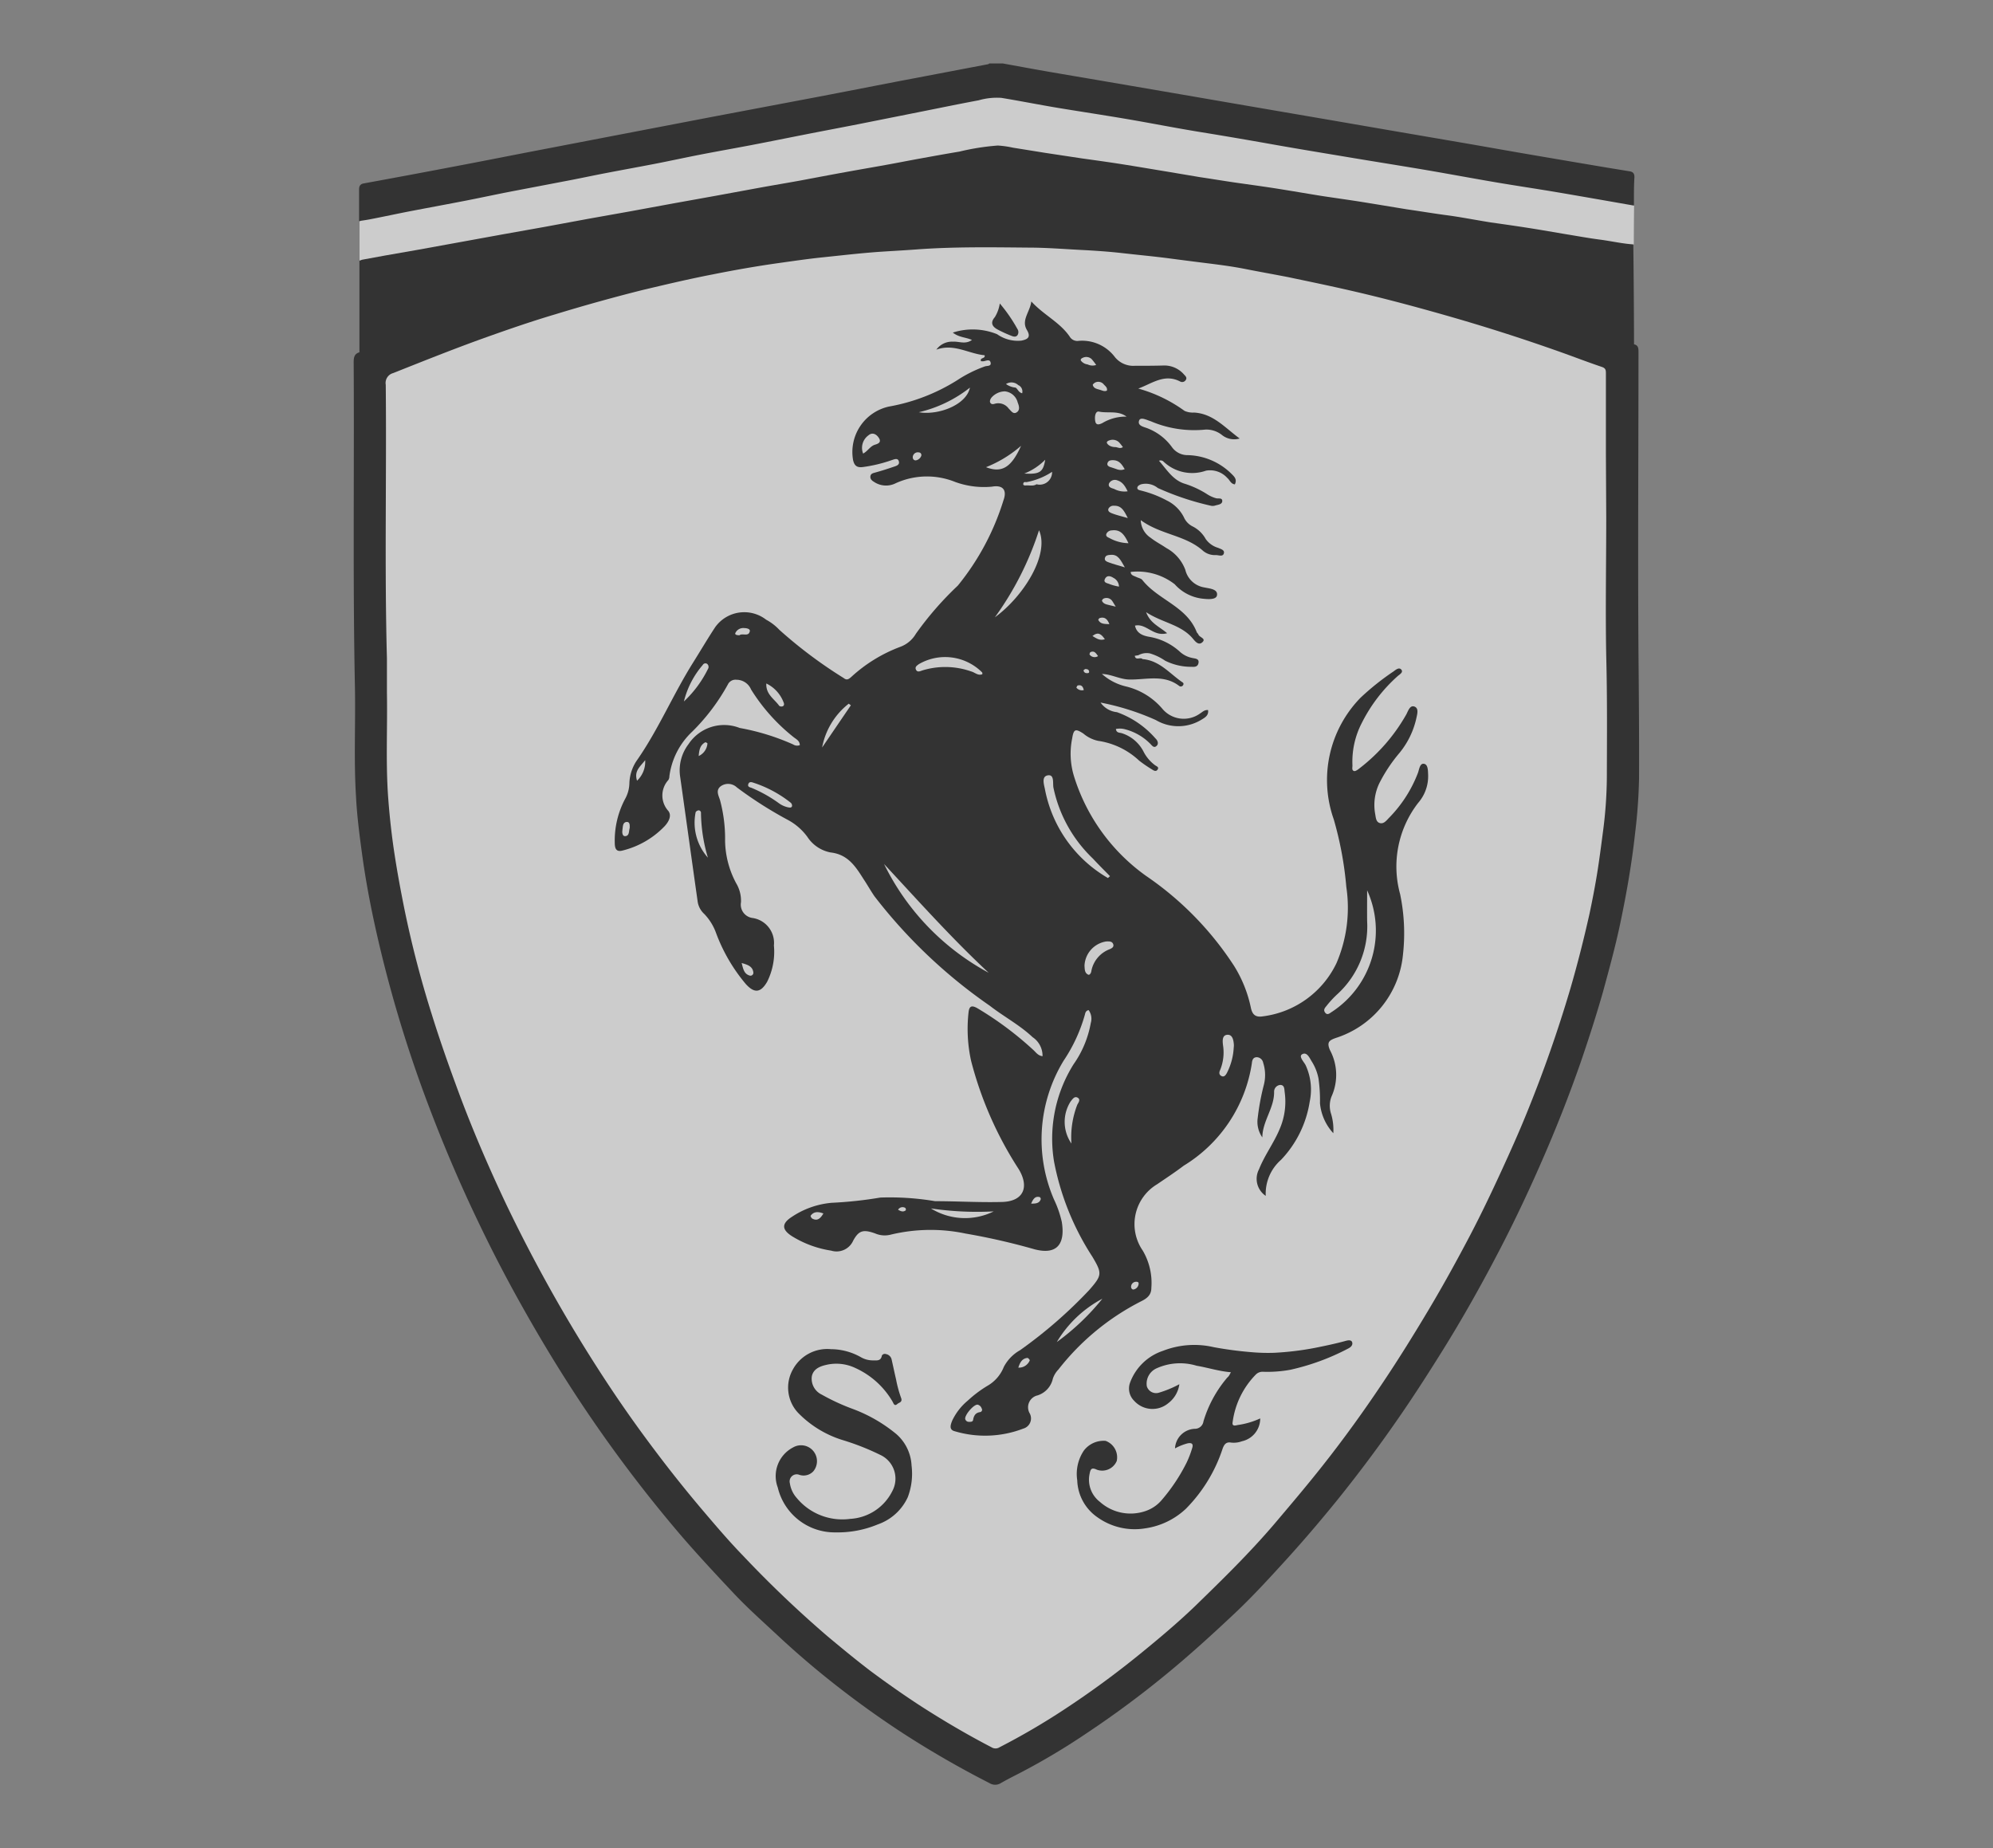 <svg xmlns="http://www.w3.org/2000/svg" xmlns:xlink="http://www.w3.org/1999/xlink" width="35.716" height="33.119" viewBox="0 0 35.716 33.119"><rect x="0" y="0" width="35.716" height="33.119" fill="#808080" stroke="none"/><defs><clipPath id="clip-path"><rect id="Rectangle_1427" data-name="Rectangle 1427" width="35.716" height="33.119" fill="#fff" style="mix-blend-mode: color;isolation: isolate"></rect></clipPath></defs><g id="Ferrari" opacity="0.6" clip-path="url(#clip-path)"><g id="ferrari_not__approved" data-name="ferrari_not _approved" transform="translate(17.858 16.559)"><g id="Group_960" data-name="Group 960" transform="translate(-11.521 -15.422)"><path id="Path_2252" data-name="Path 2252" d="M22.945,123.437c.074.015.081.066.081.132,0,1.809-.013,3.618,0,5.427.007.739.013,1.479.01,2.218a9.526,9.526,0,0,1-.07.976c-.059.544-.153,1.081-.265,1.615-.087.416-.2.827-.311,1.235-.121.425-.257.846-.4,1.263q-.29.832-.64,1.641c-.255.592-.529,1.176-.827,1.748-.322.618-.663,1.225-1.033,1.816-.24.384-.484.764-.741,1.136q-.53.77-1.118,1.5c-.318.392-.646.776-.987,1.148-.291.318-.583.635-.9.929-.382.359-.771.712-1.177,1.045a17.512,17.512,0,0,1-1.413,1.048,12.137,12.137,0,0,1-1.224.73c-.112.057-.224.114-.333.177a.191.191,0,0,1-.2,0,17.507,17.507,0,0,1-1.561-.9,17.032,17.032,0,0,1-1.52-1.118q-.363-.3-.707-.62c-.266-.249-.539-.49-.789-.755-.321-.341-.641-.684-.948-1.04a24.717,24.717,0,0,1-2.02-2.721c-.3-.468-.586-.949-.858-1.436q-.392-.7-.74-1.426-.482-1-.877-2.037a23.2,23.2,0,0,1-.9-2.9c-.129-.541-.24-1.085-.317-1.636-.051-.369-.1-.737-.118-1.109-.04-.656-.005-1.313-.019-1.969-.039-1.931-.01-3.862-.022-5.793,0-.089.012-.153.1-.18a.238.238,0,0,1,.121-.083,32.161,32.161,0,0,1,3.146-1.161,27.792,27.792,0,0,1,3.089-.774c.812-.155,1.63-.273,2.453-.349.528-.049,1.057-.08,1.588-.1s1.088-.021,1.632-.01c.52.01,1.039.045,1.558.089a29.888,29.888,0,0,1,3.582.526c1.066.222,2.119.5,3.159.82q1.161.358,2.3.788C22.806,123.351,22.894,123.361,22.945,123.437Z" transform="translate(0 -118.404)"></path><path id="Path_2253" data-name="Path 2253" d="M47.86,153.581c0,.83-.016,1.66,0,2.489.019.723.013,1.445.011,2.167a7.848,7.848,0,0,1-.073,1c-.031.238-.062.477-.1.714s-.089.5-.141.744c-.1.445-.211.884-.338,1.321a23.6,23.6,0,0,1-.783,2.234c-.14.347-.294.688-.45,1.029-.181.394-.368.786-.569,1.17-.236.449-.481.894-.741,1.33-.27.453-.548.9-.842,1.337-.335.5-.685.984-1.057,1.455-.281.356-.573.7-.868,1.048-.443.519-.93.995-1.418,1.469-.312.3-.647.581-.985.856a16.479,16.479,0,0,1-1.366,1,12.433,12.433,0,0,1-1.155.674.132.132,0,0,1-.139,0c-.434-.225-.854-.472-1.265-.736-.308-.2-.606-.41-.9-.628-.263-.2-.516-.409-.769-.62a20.062,20.062,0,0,1-1.526-1.455c-.25-.258-.484-.533-.718-.808q-.455-.537-.877-1.1-.538-.714-1.019-1.467-.449-.7-.856-1.431t-.772-1.492c-.331-.7-.636-1.411-.9-2.138-.154-.418-.3-.838-.432-1.262a18.726,18.726,0,0,1-.485-1.862c-.076-.375-.145-.75-.2-1.129-.045-.317-.078-.634-.1-.954-.039-.606-.007-1.212-.018-1.818,0-.206,0-.412,0-.617-.044-1.632-.005-3.264-.021-4.9a.183.183,0,0,1,.132-.209c.539-.214,1.077-.43,1.623-.626.425-.152.852-.3,1.284-.428q.772-.236,1.555-.433c.42-.1.843-.2,1.267-.282.384-.077.771-.145,1.159-.2.274-.038.548-.079.823-.107.348-.036.695-.077,1.044-.1.2-.013.406-.024.609-.039.674-.051,1.349-.04,2.023-.034.309,0,.618.025.927.041.255.013.51.03.764.059.272.031.544.056.815.091.226.03.452.059.678.087s.451.057.674.1c.266.053.534.1.8.152.37.078.74.154,1.108.239.573.131,1.139.282,1.7.442q.981.279,1.944.617c.289.1.574.212.864.31.069.023.073.058.073.114q0,.717,0,1.434Z" transform="translate(-25.412 -145.443)" fill="#fff"></path><g id="Group_953" data-name="Group 953" transform="translate(7.567 22.875)"><path id="Path_2254" data-name="Path 2254" d="M587.48,1032.151a.417.417,0,0,1-.327.409.421.421,0,0,1-.193.024c-.088-.016-.124.029-.153.106a2.744,2.744,0,0,1-.658,1.079,1.34,1.34,0,0,1-.732.352,1.148,1.148,0,0,1-.856-.2.836.836,0,0,1-.36-.661.751.751,0,0,1,.118-.532.445.445,0,0,1,.39-.175.314.314,0,0,1,.2.36.283.283,0,0,1-.356.157c-.1-.048-.115-.006-.131.076a.5.5,0,0,0,.185.5.824.824,0,0,0,.831.16.656.656,0,0,0,.283-.2,3.249,3.249,0,0,0,.44-.663,1.791,1.791,0,0,0,.1-.261c.024-.075-.007-.1-.085-.084a1.035,1.035,0,0,0-.223.09.37.37,0,0,1,.353-.351.155.155,0,0,0,.157-.134,2.164,2.164,0,0,1,.415-.77c.012-.016.029-.028.04-.044a.73.73,0,0,0,.036-.066c-.211-.016-.409-.082-.613-.116a1.022,1.022,0,0,0-.72.047.3.3,0,0,0-.173.321.173.173,0,0,0,.216.115,1.909,1.909,0,0,0,.367-.152.513.513,0,0,1-.2.341.441.441,0,0,1-.61-.044.307.307,0,0,1-.074-.324.945.945,0,0,1,.589-.571,1.544,1.544,0,0,1,.911-.066,6.661,6.661,0,0,0,.668.089,3.382,3.382,0,0,0,.414.012,5.273,5.273,0,0,0,.736-.089c.184-.037.367-.075.548-.125.037-.01.1-.023.115.026s-.025.088-.067.109a4.144,4.144,0,0,1-1.041.383,2.289,2.289,0,0,1-.489.036.168.168,0,0,0-.131.051,1.492,1.492,0,0,0-.414.85c-.017.086.057.06.092.053A1.445,1.445,0,0,0,587.48,1032.151Z" transform="translate(-578.8 -1030.745)"></path><path id="Path_2255" data-name="Path 2255" d="M341.968,1038.109a1.1,1.1,0,0,1,.539.145.427.427,0,0,0,.214.056c.068,0,.143.015.16-.087a.062.062,0,0,1,.074-.026.126.126,0,0,1,.1.094c.027.12.052.24.08.359a2.153,2.153,0,0,0,.088.326c.035.085-.034.087-.066.116-.053.048-.069-.016-.084-.042a1.473,1.473,0,0,0-.66-.6.793.793,0,0,0-.54-.057c-.111.026-.224.076-.248.206a.315.315,0,0,0,.178.324,3.8,3.8,0,0,0,.57.262,2.706,2.706,0,0,1,.769.447.8.8,0,0,1,.271.564,1.183,1.183,0,0,1-.069.568.926.926,0,0,1-.536.485,1.874,1.874,0,0,1-.76.143,1.047,1.047,0,0,1-1.033-.805.579.579,0,0,1,.274-.717.285.285,0,0,1,.364.427.239.239,0,0,1-.256.062.127.127,0,0,0-.165.153.51.51,0,0,0,.126.267,1.061,1.061,0,0,0,.955.371.9.9,0,0,0,.756-.5.469.469,0,0,0-.22-.648,4.45,4.45,0,0,0-.674-.265,1.894,1.894,0,0,1-.8-.492.661.661,0,0,1-.087-.776A.7.7,0,0,1,341.968,1038.109Z" transform="translate(-340.981 -1037.944)"></path></g><g id="Group_958" data-name="Group 958" transform="translate(4.666 4.287)"><g id="Group_954" data-name="Group 954"><path id="Path_2256" data-name="Path 2256" d="M219.658,199.487l-.063.01c.016.092.1.017.139.059.3.024.478.25.7.405.018.012.044.025.031.054a.048.048,0,0,1-.074.022c-.273-.21-.586-.111-.885-.115-.172,0-.323-.094-.5-.1a.986.986,0,0,0,.431.224,1.235,1.235,0,0,1,.648.395.5.5,0,0,0,.685.086c.039-.023.071-.063.138-.058.014.091-.048.131-.112.169a.793.793,0,0,1-.824.01,4.5,4.5,0,0,0-.99-.313.408.408,0,0,0,.293.172,1.646,1.646,0,0,1,.691.471c.036.032.06.089.026.127-.055.062-.094-.01-.127-.039a.977.977,0,0,0-.439-.251.361.361,0,0,0-.169-.007c.008.075.069.063.109.077a.664.664,0,0,1,.382.321.7.7,0,0,0,.212.253c.029.02.072.032.045.075s-.066.023-.1,0a2.32,2.32,0,0,1-.232-.159,1.359,1.359,0,0,0-.734-.354.6.6,0,0,1-.266-.131c-.142-.092-.173-.081-.2.088a1.374,1.374,0,0,0,.034.681,3.444,3.444,0,0,0,1.289,1.781,5.717,5.717,0,0,1,1.58,1.616,2.3,2.3,0,0,1,.3.75c.03.14.1.17.22.151a1.7,1.7,0,0,0,1.314-.953,2.517,2.517,0,0,0,.176-1.365,6.268,6.268,0,0,0-.225-1.211,2.112,2.112,0,0,1,.479-2.179,4.571,4.571,0,0,1,.592-.472c.04-.03.1-.081.14-.032s-.033.086-.067.117a2.814,2.814,0,0,0-.64.835,1.507,1.507,0,0,0-.169.766c0,.037-.017.093.036.1.025,0,.061-.026.087-.047a3.207,3.207,0,0,0,.84-.965c.034-.061.065-.176.149-.144s.046.144.03.222a1.484,1.484,0,0,1-.3.609,2.783,2.783,0,0,0-.36.542.9.9,0,0,0-.075.55c.012.063.013.144.083.164s.118-.044.162-.09a2.336,2.336,0,0,0,.522-.81c.023-.063.033-.173.107-.162s.072.122.075.194a.726.726,0,0,1-.178.506,1.862,1.862,0,0,0-.324,1.635,3.431,3.431,0,0,1,.051,1.087,1.739,1.739,0,0,1-1.2,1.49c-.122.043-.169.075-.109.217a.941.941,0,0,1,.028.835.461.461,0,0,0-.006.312,1,1,0,0,1,.039.344.915.915,0,0,1-.239-.537,2.823,2.823,0,0,0-.026-.44.879.879,0,0,0-.113-.295c-.045-.068-.09-.193-.18-.143-.067.037.027.131.061.194a1.044,1.044,0,0,1,.074.655,1.939,1.939,0,0,1-.514,1.043.806.806,0,0,0-.274.646.368.368,0,0,1-.12-.478c.1-.252.266-.47.37-.721a1.23,1.23,0,0,0,.09-.655c-.008-.056,0-.133-.08-.134a.12.12,0,0,0-.11.121c.005.292-.209.526-.211.819a.485.485,0,0,1-.083-.348,4.353,4.353,0,0,1,.109-.589.713.713,0,0,0-.011-.4.121.121,0,0,0-.113-.1c-.072,0-.085.058-.09.11a2.606,2.606,0,0,1-1.221,1.834c-.154.117-.317.224-.477.333a.833.833,0,0,0-.258,1.187,1.139,1.139,0,0,1,.155.671c0,.128-.081.188-.179.237a4.418,4.418,0,0,0-1.486,1.224.433.433,0,0,0-.1.164.407.407,0,0,1-.273.3.218.218,0,0,0-.142.322.189.189,0,0,1-.114.273,1.906,1.906,0,0,1-1.228.048c-.112-.027-.073-.123-.047-.19a1.048,1.048,0,0,1,.279-.359,2.128,2.128,0,0,1,.352-.265.677.677,0,0,0,.294-.339.736.736,0,0,1,.292-.3,8.278,8.278,0,0,0,1.236-1.075c.234-.267.237-.3.059-.6a4.765,4.765,0,0,1-.687-1.706,2.511,2.511,0,0,1,.35-1.742,1.848,1.848,0,0,0,.309-.742.263.263,0,0,0-.039-.229c-.047.009-.059.044-.066.078a2.858,2.858,0,0,1-.382.828,2.713,2.713,0,0,0-.172,2.489,1.877,1.877,0,0,1,.139.4c.058.354-.05.606-.489.491a11.763,11.763,0,0,0-1.236-.282,3.047,3.047,0,0,0-1.346.021.432.432,0,0,1-.276-.024c-.208-.073-.291-.056-.392.132a.326.326,0,0,1-.394.177,1.865,1.865,0,0,1-.706-.261c-.182-.118-.184-.226.006-.347a1.52,1.52,0,0,1,.708-.249,7.249,7.249,0,0,0,.873-.094,4.907,4.907,0,0,1,.982.065c.4,0,.8.025,1.2.014.378-.01.494-.26.3-.585a6.576,6.576,0,0,1-.855-1.943,2.661,2.661,0,0,1-.047-.86c.011-.11.044-.151.164-.081a6,6,0,0,1,1,.747c.046.042.081.1.163.11a.4.4,0,0,0-.178-.341c-.232-.219-.516-.368-.767-.563a9.254,9.254,0,0,1-2.064-1.958c-.07-.1-.13-.21-.2-.314-.142-.224-.278-.439-.588-.475a.639.639,0,0,1-.417-.279,1.043,1.043,0,0,0-.342-.3,7.256,7.256,0,0,1-.921-.586.228.228,0,0,0-.279-.029c-.11.072-.05.172-.024.255a2.663,2.663,0,0,1,.091.733,1.661,1.661,0,0,0,.2.76.607.607,0,0,1,.085.337.242.242,0,0,0,.206.283.451.451,0,0,1,.384.493,1.2,1.2,0,0,1-.121.65c-.116.2-.23.211-.385.038a3.068,3.068,0,0,1-.53-.91.966.966,0,0,0-.211-.342.375.375,0,0,1-.118-.213c-.107-.755-.211-1.511-.318-2.267a.775.775,0,0,1,.152-.563.765.765,0,0,1,.918-.291,4.14,4.14,0,0,1,.957.295.133.133,0,0,0,.12.013c0-.08-.069-.109-.114-.146a3.34,3.34,0,0,1-.759-.851.285.285,0,0,0-.262-.175.152.152,0,0,0-.155.086,3.671,3.671,0,0,1-.636.842,1.332,1.332,0,0,0-.411.8.133.133,0,0,1-.018.068.412.412,0,0,0,0,.556c.066.088,0,.2-.067.272a1.559,1.559,0,0,1-.753.436c-.122.034-.14-.046-.141-.138a1.59,1.59,0,0,1,.183-.782.606.606,0,0,0,.079-.284.768.768,0,0,1,.147-.429c.382-.553.642-1.175,1-1.743.131-.209.256-.422.392-.628a.64.64,0,0,1,.912-.132.924.924,0,0,1,.237.182,8.185,8.185,0,0,0,1.152.863c.057.047.092.019.135-.018a2.684,2.684,0,0,1,.88-.541.539.539,0,0,0,.28-.235,5.818,5.818,0,0,1,.751-.862,4.541,4.541,0,0,0,.818-1.529c.069-.19-.016-.278-.208-.244a1.51,1.51,0,0,1-.659-.085,1.351,1.351,0,0,0-1.061.022.385.385,0,0,1-.389-.021c-.033-.02-.074-.048-.068-.1s.048-.058.09-.07q.161-.045.32-.1c.048-.016.119-.032.1-.1s-.084-.035-.135-.019a2.614,2.614,0,0,1-.514.122c-.1.011-.147-.022-.171-.124a.834.834,0,0,1,.64-.96,3.419,3.419,0,0,0,1.225-.472,2.308,2.308,0,0,1,.5-.249c.041-.012.113,0,.1-.066s-.075-.036-.121-.026a.261.261,0,0,1-.051,0c-.029-.07.082-.04.064-.107-.285-.026-.551-.216-.865-.1a.343.343,0,0,1,.3-.143c.107-.008.219.054.338-.031-.109-.05-.23-.043-.343-.132a1.163,1.163,0,0,1,.794.029.642.642,0,0,0,.435.115c.1-.021.18-.053.1-.189-.108-.177.053-.321.078-.513.222.243.511.372.687.629a.159.159,0,0,0,.162.077.735.735,0,0,1,.649.291.423.423,0,0,0,.355.156c.17,0,.341,0,.511-.005a.465.465,0,0,1,.374.163c.023.024.055.052.033.091a.076.076,0,0,1-.107.031c-.279-.143-.5.037-.747.128a2.587,2.587,0,0,1,.829.4.369.369,0,0,0,.171.03c.344.02.549.269.817.465a.35.35,0,0,1-.314-.06.448.448,0,0,0-.3-.1,1.979,1.979,0,0,1-.981-.15c-.07-.021-.181-.082-.207-.013-.036.1.094.115.162.145a.969.969,0,0,1,.425.331.343.343,0,0,0,.286.145,1.154,1.154,0,0,1,.777.33c.052.052.111.1.065.194-.075-.01-.09-.078-.134-.114a.416.416,0,0,0-.382-.132.746.746,0,0,1-.769-.169.076.076,0,0,0-.074-.008c.135.152.243.338.447.407a1.684,1.684,0,0,1,.428.2.584.584,0,0,0,.143.063c.041.014.114-.013.116.048s-.07.069-.12.082a.151.151,0,0,1-.087.005,4.909,4.909,0,0,1-.948-.317.343.343,0,0,0-.3-.066c-.025.008-.059.028-.065.05-.013.047.032.053.064.062a1.949,1.949,0,0,1,.459.176.673.673,0,0,1,.308.3.334.334,0,0,0,.153.164.55.55,0,0,1,.239.228.416.416,0,0,0,.225.159c.045.021.119.037.1.1s-.091.029-.14.029a.333.333,0,0,1-.23-.074c-.315-.285-.758-.288-1.119-.552a.391.391,0,0,0,.179.317c.087.069.188.12.28.183a.735.735,0,0,1,.34.391.418.418,0,0,0,.342.315c.091.02.246.028.225.142-.015.084-.173.069-.268.058a.786.786,0,0,1-.489-.257,1.086,1.086,0,0,0-.789-.221c0,.06.056.069.1.09s.086.026.109.055c.281.357.794.47.974.933.006.016.024.027.03.043.018.052.144.071.072.138s-.133-.02-.176-.07c-.215-.249-.541-.277-.833-.468.075.2.233.255.377.377-.25.069-.372-.182-.576-.136.028.14.145.181.253.2a1.082,1.082,0,0,1,.56.276.466.466,0,0,0,.22.105c.049.011.119.011.105.088s-.079.071-.128.069a1.036,1.036,0,0,1-.471-.11.981.981,0,0,0-.271-.13A.308.308,0,0,0,219.658,199.487Z" transform="translate(-210.262 -193.169)"></path><path id="Path_2257" data-name="Path 2257" d="M515.862,193.779a2.793,2.793,0,0,1,.315.456.1.1,0,0,1,0,.115c-.033.039-.079.02-.114.006a2.3,2.3,0,0,1-.238-.109c-.1-.053-.138-.124-.051-.224A.652.652,0,0,0,515.862,193.779Z" transform="translate(-508.948 -193.765)"></path></g><g id="Group_957" data-name="Group 957" transform="translate(0.148 0.973)"><g id="Group_955" data-name="Group 955" transform="translate(0 0.457)"><path id="Path_2258" data-name="Path 2258" d="M428.355,646.435c.614.661,1.215,1.334,1.875,1.949A4.425,4.425,0,0,1,428.355,646.435Z" transform="translate(-423.663 -637.806)" fill="#fff"></path><path id="Path_2259" data-name="Path 2259" d="M784.71,667.648a1.741,1.741,0,0,1-.628,2.176c-.037.021-.08.072-.123.018s0-.093.027-.127a1.779,1.779,0,0,1,.191-.206,1.647,1.647,0,0,0,.533-1.308C784.708,668.016,784.71,667.832,784.71,667.648Z" transform="translate(-771.361 -658.548)" fill="#fff"></path><path id="Path_2260" data-name="Path 2260" d="M558.359,576.613a2.346,2.346,0,0,1-1.127-1.581c-.017-.091-.07-.24.05-.259s.086.137.1.219a2.444,2.444,0,0,0,.706,1.271c.1.108.205.212.308.317Z" transform="translate(-549.655 -567.733)" fill="#fff"></path><path id="Path_2261" data-name="Path 2261" d="M517.839,378.489a5.554,5.554,0,0,0,.791-1.56C518.823,377.365,518.352,378.116,517.839,378.489Z" transform="translate(-511.161 -374.281)" fill="#fff"></path><path id="Path_2262" data-name="Path 2262" d="M455.273,479.641c-.078.031-.132-.032-.2-.05a1.4,1.4,0,0,0-.881-.016c-.036.013-.084.036-.108-.015s.018-.074.052-.1a.937.937,0,0,1,1.13.145C455.277,479.613,455.273,479.628,455.273,479.641Z" transform="translate(-448.82 -474.413)" fill="#fff"></path><path id="Path_2263" data-name="Path 2263" d="M590.228,709.323a.459.459,0,0,1,.394-.436c.047,0,.1-.005.12.048s-.028.077-.066.093a.52.52,0,0,0-.327.4c-.006.031-.031.067-.056.054C590.226,709.45,590.233,709.378,590.228,709.323Z" transform="translate(-581.944 -698.871)" fill="#fff"></path><path id="Path_2264" data-name="Path 2264" d="M699.467,784.6a1.113,1.113,0,0,1-.123.453c-.018.031-.045.078-.095.054s-.044-.068-.026-.107a.83.83,0,0,0,.052-.447c-.009-.076-.017-.18.078-.186s.111.1.117.18A.353.353,0,0,1,699.467,784.6Z" transform="translate(-688.509 -772.678)" fill="#fff"></path><path id="Path_2265" data-name="Path 2265" d="M513.967,264.79a.264.264,0,0,1,.232.2c.025.061.045.135-.018.176s-.1-.027-.143-.067a.23.23,0,0,0-.249-.087c-.029.009-.059.014-.079-.015s0-.07.019-.095A.327.327,0,0,1,513.967,264.79Z" transform="translate(-507.112 -264.631)" fill="#fff"></path><path id="Path_2266" data-name="Path 2266" d="M466.239,924.551a5.67,5.67,0,0,0,1.125.053A1.162,1.162,0,0,1,466.239,924.551Z" transform="translate(-460.707 -909.75)" fill="#fff"></path><path id="Path_2267" data-name="Path 2267" d="M574.2,835.48a.681.681,0,0,1-.014-.755c.031-.037.067-.1.125-.067s.014.089-.006.126A1.612,1.612,0,0,0,574.2,835.48Z" transform="translate(-566.15 -821.842)" fill="#fff"></path><path id="Path_2268" data-name="Path 2268" d="M568.676,997.457a4.237,4.237,0,0,1-.816.776A2.087,2.087,0,0,1,568.676,997.457Z" transform="translate(-560.072 -981.038)" fill="#fff"></path><path id="Path_2269" data-name="Path 2269" d="M318.589,580.341a2.133,2.133,0,0,1,.695.368.072.072,0,0,1,.022.059c-.01.036-.045.026-.073.022a.44.44,0,0,1-.158-.07,2.4,2.4,0,0,0-.5-.281c-.033-.009-.071-.021-.051-.07C318.533,580.346,318.551,580.334,318.589,580.341Z" transform="translate(-316.263 -573.177)" fill="#fff"></path><path id="Path_2270" data-name="Path 2270" d="M266.75,485.013a1.582,1.582,0,0,1,.338-.654.054.054,0,0,1,.076-.021.07.07,0,0,1,.016.095A2.016,2.016,0,0,1,266.75,485.013Z" transform="translate(-265.645 -479.297)" fill="#fff"></path><path id="Path_2271" data-name="Path 2271" d="M457.356,261.776c-.066.316-.575.5-.916.441A2.327,2.327,0,0,0,457.356,261.776Z" transform="translate(-451.125 -261.684)" fill="#fff"></path><path id="Path_2272" data-name="Path 2272" d="M275.117,603.921a.941.941,0,0,1-.219-.816.074.074,0,0,1,.054-.032.044.044,0,0,1,.041.048A2.912,2.912,0,0,0,275.117,603.921Z" transform="translate(-273.582 -595.406)" fill="#fff"></path><path id="Path_2273" data-name="Path 2273" d="M378.851,516.9l-.515.756a1.3,1.3,0,0,1,.477-.785Z" transform="translate(-374.754 -511.115)" fill="#fff"></path><path id="Path_2274" data-name="Path 2274" d="M510.67,309.147a2.18,2.18,0,0,0,.628-.383C511.125,309.151,510.955,309.257,510.67,309.147Z" transform="translate(-504.151 -307.629)" fill="#fff"></path><path id="Path_2275" data-name="Path 2275" d="M410.554,299.332a.276.276,0,0,1,.094-.326c.07-.061.145-.024.19.049s-.01.1-.072.118C410.679,299.2,410.639,299.287,410.554,299.332Z" transform="translate(-406.237 -298.058)" fill="#fff"></path><path id="Path_2276" data-name="Path 2276" d="M333.255,500.649a.617.617,0,0,1,.307.332c.013.028.019.06-.012.076a.067.067,0,0,1-.064-.008C333.4,500.927,333.244,500.844,333.255,500.649Z" transform="translate(-330.673 -495.255)" fill="#fff"></path><path id="Path_2277" data-name="Path 2277" d="M494,1082.965a.1.1,0,0,1,.073.068.042.042,0,0,1-.03.066c-.084.013-.111.067-.124.142-.005.032-.043.033-.072.032a.066.066,0,0,1-.067-.045C493.756,1083.164,493.927,1082.96,494,1082.965Z" transform="translate(-487.632 -1064.648)" fill="#fff"></path><path id="Path_2278" data-name="Path 2278" d="M543.292,329.937a1.241,1.241,0,0,0,.46-.185.222.222,0,0,1-.278.223C543.411,329.972,543.335,330.033,543.292,329.937Z" transform="translate(-536.049 -328.151)" fill="#fff"></path><path id="Path_2279" data-name="Path 2279" d="M217.08,612.521c-.019.058,0,.147-.087.148-.046,0-.052-.072-.043-.118s0-.134.077-.137C217.084,612.41,217.081,612.475,217.08,612.521Z" transform="translate(-216.946 -604.539)" fill="#fff"></path><path id="Path_2280" data-name="Path 2280" d="M228.212,562.942c-.055-.174.051-.246.146-.368A.466.466,0,0,1,228.212,562.942Z" transform="translate(-227.947 -555.806)" fill="#fff"></path><path id="Path_2281" data-name="Path 2281" d="M313.374,726.367c.1.029.2.057.21.174a.052.052,0,0,1-.058.053C313.412,726.567,313.4,726.462,313.374,726.367Z" transform="translate(-311.234 -715.964)" fill="#fff"></path><path id="Path_2282" data-name="Path 2282" d="M541.58,320.241a1.083,1.083,0,0,0,.375-.248C541.919,320.213,541.86,320.258,541.58,320.241Z" transform="translate(-534.375 -318.609)" fill="#fff"></path><path id="Path_2283" data-name="Path 2283" d="M308.27,456c-.044,0-.085-.009-.075-.038a.156.156,0,0,1,.158-.091c.044,0,.119.014.1.064C308.429,456.029,308.32,455.957,308.27,456Z" transform="translate(-306.169 -451.47)" fill="#fff"></path><path id="Path_2284" data-name="Path 2284" d="M536.7,1045.442c.031-.1.074-.166.164-.174.013,0,.044.035.041.044A.211.211,0,0,1,536.7,1045.442Z" transform="translate(-529.602 -1027.788)" fill="#fff"></path><path id="Path_2285" data-name="Path 2285" d="M278.672,548.356c.009-.12.03-.2.12-.247.007,0,.038.015.037.022A.272.272,0,0,1,278.672,548.356Z" transform="translate(-277.302 -541.662)" fill="#fff"></path><path id="Path_2286" data-name="Path 2286" d="M369.244,927.564c-.053.09-.107.142-.2.092-.015-.008-.034-.045-.029-.052C369.071,927.528,369.146,927.527,369.244,927.564Z" transform="translate(-365.639 -912.673)" fill="#fff"></path><path id="Path_2287" data-name="Path 2287" d="M451.635,314.158a.125.125,0,0,1-.1.083c-.042,0-.058-.037-.051-.073a.091.091,0,0,1,.106-.07A.047.047,0,0,1,451.635,314.158Z" transform="translate(-446.276 -312.845)" fill="#fff"></path><path id="Path_2288" data-name="Path 2288" d="M547.152,915.5c.039-.093.077-.137.154-.117a.042.042,0,0,1,.018.037C547.3,915.495,547.236,915.5,547.152,915.5Z" transform="translate(-539.824 -900.785)" fill="#fff"></path><path id="Path_2289" data-name="Path 2289" d="M627.976,983.734c.023,0,.047.005.044.037a.113.113,0,0,1-.083.1c-.031.011-.055-.022-.052-.051A.09.09,0,0,1,627.976,983.734Z" transform="translate(-618.766 -967.619)" fill="#fff"></path><path id="Path_2290" data-name="Path 2290" d="M527.1,257.707a.353.353,0,0,1-.174-.064.18.18,0,0,1,.221.02C527.154,257.7,527.141,257.718,527.1,257.707Z" transform="translate(-520.049 -257.615)" fill="#fff"></path><path id="Path_2291" data-name="Path 2291" d="M540.606,338.027c.052.052.124.011.182.038-.064.041-.136.013-.2.022-.025,0-.047-.008-.037-.039S540.583,338.026,540.606,338.027Z" transform="translate(-533.363 -336.241)" fill="#fff"></path><path id="Path_2292" data-name="Path 2292" d="M439.678,923.568a.094.094,0,0,1,.13-.032.047.047,0,0,1,.008.042C439.774,923.612,439.732,923.6,439.678,923.568Z" transform="translate(-434.735 -908.744)" fill="#fff"></path><path id="Path_2293" data-name="Path 2293" d="M534.752,259.829l.047-.044a.125.125,0,0,1,.067.145C534.805,259.917,534.789,259.861,534.752,259.829Z" transform="translate(-527.699 -259.737)" fill="#fff"></path></g><g id="Group_956" data-name="Group 956" transform="translate(8.139)"><path id="Path_2294" data-name="Path 2294" d="M599.276,281.215a.809.809,0,0,0-.435.116c-.049.023-.111.047-.126-.032s0-.187.067-.174C598.944,281.159,599.122,281.1,599.276,281.215Z" transform="translate(-598.377 -280.146)" fill="#fff"></path><path id="Path_2295" data-name="Path 2295" d="M608.124,377.128a.728.728,0,0,1-.327-.085c-.031-.018-.087-.03-.069-.083a.111.111,0,0,1,.1-.062C607.987,376.878,608.055,376.983,608.124,377.128Z" transform="translate(-607.191 -373.791)" fill="#fff"></path><path id="Path_2296" data-name="Path 2296" d="M606.941,396.937c-.129-.039-.207-.059-.282-.087-.035-.013-.089-.029-.075-.081s.059-.053.1-.056C606.818,396.7,606.862,396.8,606.941,396.937Z" transform="translate(-606.073 -393.167)" fill="#fff"></path><path id="Path_2297" data-name="Path 2297" d="M610.138,336.76a.393.393,0,0,1-.241-.042c-.04-.015-.118-.028-.092-.1a.119.119,0,0,1,.151-.053C610.046,336.593,610.092,336.665,610.138,336.76Z" transform="translate(-609.22 -334.353)" fill="#fff"></path><path id="Path_2298" data-name="Path 2298" d="M609.778,357.35c-.116-.034-.2-.053-.277-.083-.034-.013-.086-.033-.071-.083a.1.1,0,0,1,.1-.055C609.664,357.124,609.711,357.218,609.778,357.35Z" transform="translate(-608.857 -354.463)" fill="#fff"></path><path id="Path_2299" data-name="Path 2299" d="M608.981,320.538c-.092.041-.163-.012-.237-.031-.034-.008-.089-.028-.072-.078s.06-.052.1-.052C608.883,320.378,608.931,320.455,608.981,320.538Z" transform="translate(-608.115 -318.528)" fill="#fff"></path><path id="Path_2300" data-name="Path 2300" d="M606.633,414.416a.932.932,0,0,1-.163-.043c-.039-.019-.123-.023-.089-.094s.1-.054.152-.02A.18.18,0,0,1,606.633,414.416Z" transform="translate(-605.87 -410.301)" fill="#fff"></path><path id="Path_2301" data-name="Path 2301" d="M597.132,257.153c-.041.022-.079,0-.117-.011-.054-.018-.12-.022-.137-.091,0-.01.027-.034.045-.043a.127.127,0,0,1,.157.04C597.108,257.077,597.142,257.1,597.132,257.153Z" transform="translate(-596.585 -256.551)" fill="#fff"></path><path id="Path_2302" data-name="Path 2302" d="M608.532,303.872c-.053.036-.094,0-.137,0s-.117-.015-.148-.071c-.011-.021.012-.04.036-.047a.167.167,0,0,1,.177.029A.868.868,0,0,1,608.532,303.872Z" transform="translate(-607.699 -302.257)" fill="#fff"></path><path id="Path_2303" data-name="Path 2303" d="M587.3,237.162a.2.2,0,0,1-.154-.01.175.175,0,0,1-.118-.066c-.015-.023.009-.043.03-.051a.14.14,0,0,1,.162.023A1.146,1.146,0,0,1,587.3,237.162Z" transform="translate(-586.946 -237.019)" fill="#fff"></path><path id="Path_2304" data-name="Path 2304" d="M604.559,431.793l-.122-.029c-.049-.013-.1-.02-.125-.076,0-.009.015-.034.029-.039a.124.124,0,0,1,.153.04C604.51,431.711,604.523,431.736,604.559,431.793Z" transform="translate(-603.854 -427.319)" fill="#fff"></path><path id="Path_2305" data-name="Path 2305" d="M601.616,447.594c-.092-.005-.161,0-.2-.078,0-.005.017-.03.029-.033C601.531,447.46,601.58,447.5,601.616,447.594Z" transform="translate(-601.025 -442.806)" fill="#fff"></path><path id="Path_2306" data-name="Path 2306" d="M596.873,460.525c-.092.029-.147-.012-.223-.058C596.756,460.383,596.811,460.436,596.873,460.525Z" transform="translate(-596.363 -455.467)" fill="#fff"></path><path id="Path_2307" data-name="Path 2307" d="M594.32,474.992a.111.111,0,0,1-.154-.031s.008-.036.018-.04C594.256,474.89,594.283,474.943,594.32,474.992Z" transform="translate(-593.932 -469.632)" fill="#fff"></path><path id="Path_2308" data-name="Path 2308" d="M583.815,502.139a.128.128,0,0,1-.132-.043s.012-.037.023-.039C583.766,502.041,583.8,502.068,583.815,502.139Z" transform="translate(-583.683 -496.17)" fill="#fff"></path><path id="Path_2309" data-name="Path 2309" d="M589.539,489.012c.036,0,.063.007.07.04s-.019.035-.041.033a.054.054,0,0,1-.058-.048C589.511,489.028,589.532,489.018,589.539,489.012Z" transform="translate(-589.382 -483.42)" fill="#fff"></path></g></g></g><g id="Group_959" data-name="Group 959" transform="translate(0.1)"><path id="Path_2310" data-name="Path 2310" d="M27.543,67.416c-.621-.231-1.242-.461-1.873-.664-.736-.237-1.476-.457-2.224-.653-.713-.186-1.432-.346-2.155-.489-.371-.073-.746-.131-1.121-.188-.32-.048-.641-.086-.961-.133-.22-.032-.444-.042-.666-.063-.383-.037-.766-.068-1.151-.085-.131-.006-.264-.005-.395-.015-.513-.039-1.027-.018-1.54-.017-.356,0-.713.019-1.068.039-.321.019-.642.044-.962.08q-.6.069-1.207.152c-.583.081-1.161.186-1.735.307-.555.117-1.1.256-1.652.407-.661.182-1.313.391-1.961.616s-1.269.464-1.89.732c-.093.04-.187.075-.281.113q0-.826,0-1.653c.024-.055.077-.058.125-.067l2.654-.483,3.389-.616,5.1-.928a.816.816,0,0,1,.277,0q2.251.359,4.5.714,2.837.45,5.673.9l.954.15a.249.249,0,0,1,.157.053Q27.541,66.521,27.543,67.416Z" transform="translate(-4.697 -62.382)"></path><path id="Path_2311" data-name="Path 2311" d="M27.489,29.035c-.2-.012-.4-.059-.606-.086s-.39-.061-.585-.093c-.23-.038-.459-.079-.689-.115s-.455-.068-.682-.1c-.278-.044-.555-.1-.833-.135-.225-.031-.448-.068-.672-.1-.281-.046-.562-.093-.843-.138-.224-.035-.449-.066-.673-.1-.281-.045-.562-.094-.843-.138-.231-.036-.462-.067-.693-.1s-.435-.068-.653-.1l-.594-.1c-.275-.045-.549-.092-.823-.135-.23-.036-.462-.068-.692-.1l-.662-.1-.585-.094a1.725,1.725,0,0,0-.269-.038,4.253,4.253,0,0,0-.69.109c-.242.04-.484.084-.725.128-.2.036-.393.075-.59.11-.242.044-.484.085-.725.129-.27.049-.539.1-.809.151-.242.044-.484.084-.726.128l-.8.147-.734.132-.8.147-.735.131-.8.148-.735.131-.791.144-.744.135-.572.1-.409.075a.346.346,0,0,0-.054.019q0-.348,0-.7a.183.183,0,0,1,.115-.053L9.8,27.581l3.41-.666c.869-.17,1.74-.337,2.609-.51a1.239,1.239,0,0,1,.464-.01c1.039.182,2.08.355,3.12.532l6.261,1.064c.563.1,1.126.19,1.688.287a.2.2,0,0,1,.142.061Q27.49,28.687,27.489,29.035Z" transform="translate(-4.647 -25.792)" fill="#fff"></path><path id="Path_2312" data-name="Path 2312" d="M27.341,2.547c-.458-.08-.917-.161-1.376-.239-.373-.063-.748-.118-1.122-.182-.411-.07-.821-.147-1.232-.217-.447-.076-.894-.146-1.341-.221-.472-.079-.945-.156-1.416-.24q-.645-.115-1.291-.22c-.443-.072-.884-.16-1.327-.235-.412-.07-.825-.132-1.236-.2-.331-.056-.661-.121-.993-.176A1.177,1.177,0,0,0,15.6.66c-.327.061-.652.128-.978.193l-1.168.233c-.32.063-.64.123-.96.186s-.646.129-.969.191c-.3.057-.6.11-.9.168-.279.054-.556.115-.835.169-.3.058-.6.112-.895.169-.244.047-.487.1-.731.145-.336.065-.672.128-1.008.193-.244.048-.486.1-.73.148-.333.065-.666.126-1,.19-.244.047-.487.1-.731.147-.067.013-.134.022-.2.033,0-.189,0-.378,0-.567,0-.074.031-.1.094-.11Q5.4,2,6.2,1.847c.45-.085.9-.174,1.348-.261l1.639-.315,1.6-.307,1.96-.371c.45-.086.9-.174,1.348-.261L15.766.014A.094.094,0,0,0,15.791,0h.239c.249.045.5.092.746.135.366.064.733.125,1.1.188l1.353.232,1.2.207,1.353.232,1.2.207,1.353.232c.4.069.8.141,1.206.21q.672.115,1.344.228l.38.062c.061.01.087.041.085.108C27.339,2.209,27.342,2.378,27.341,2.547Z" transform="translate(-4.497)"></path></g></g></g></g></svg>